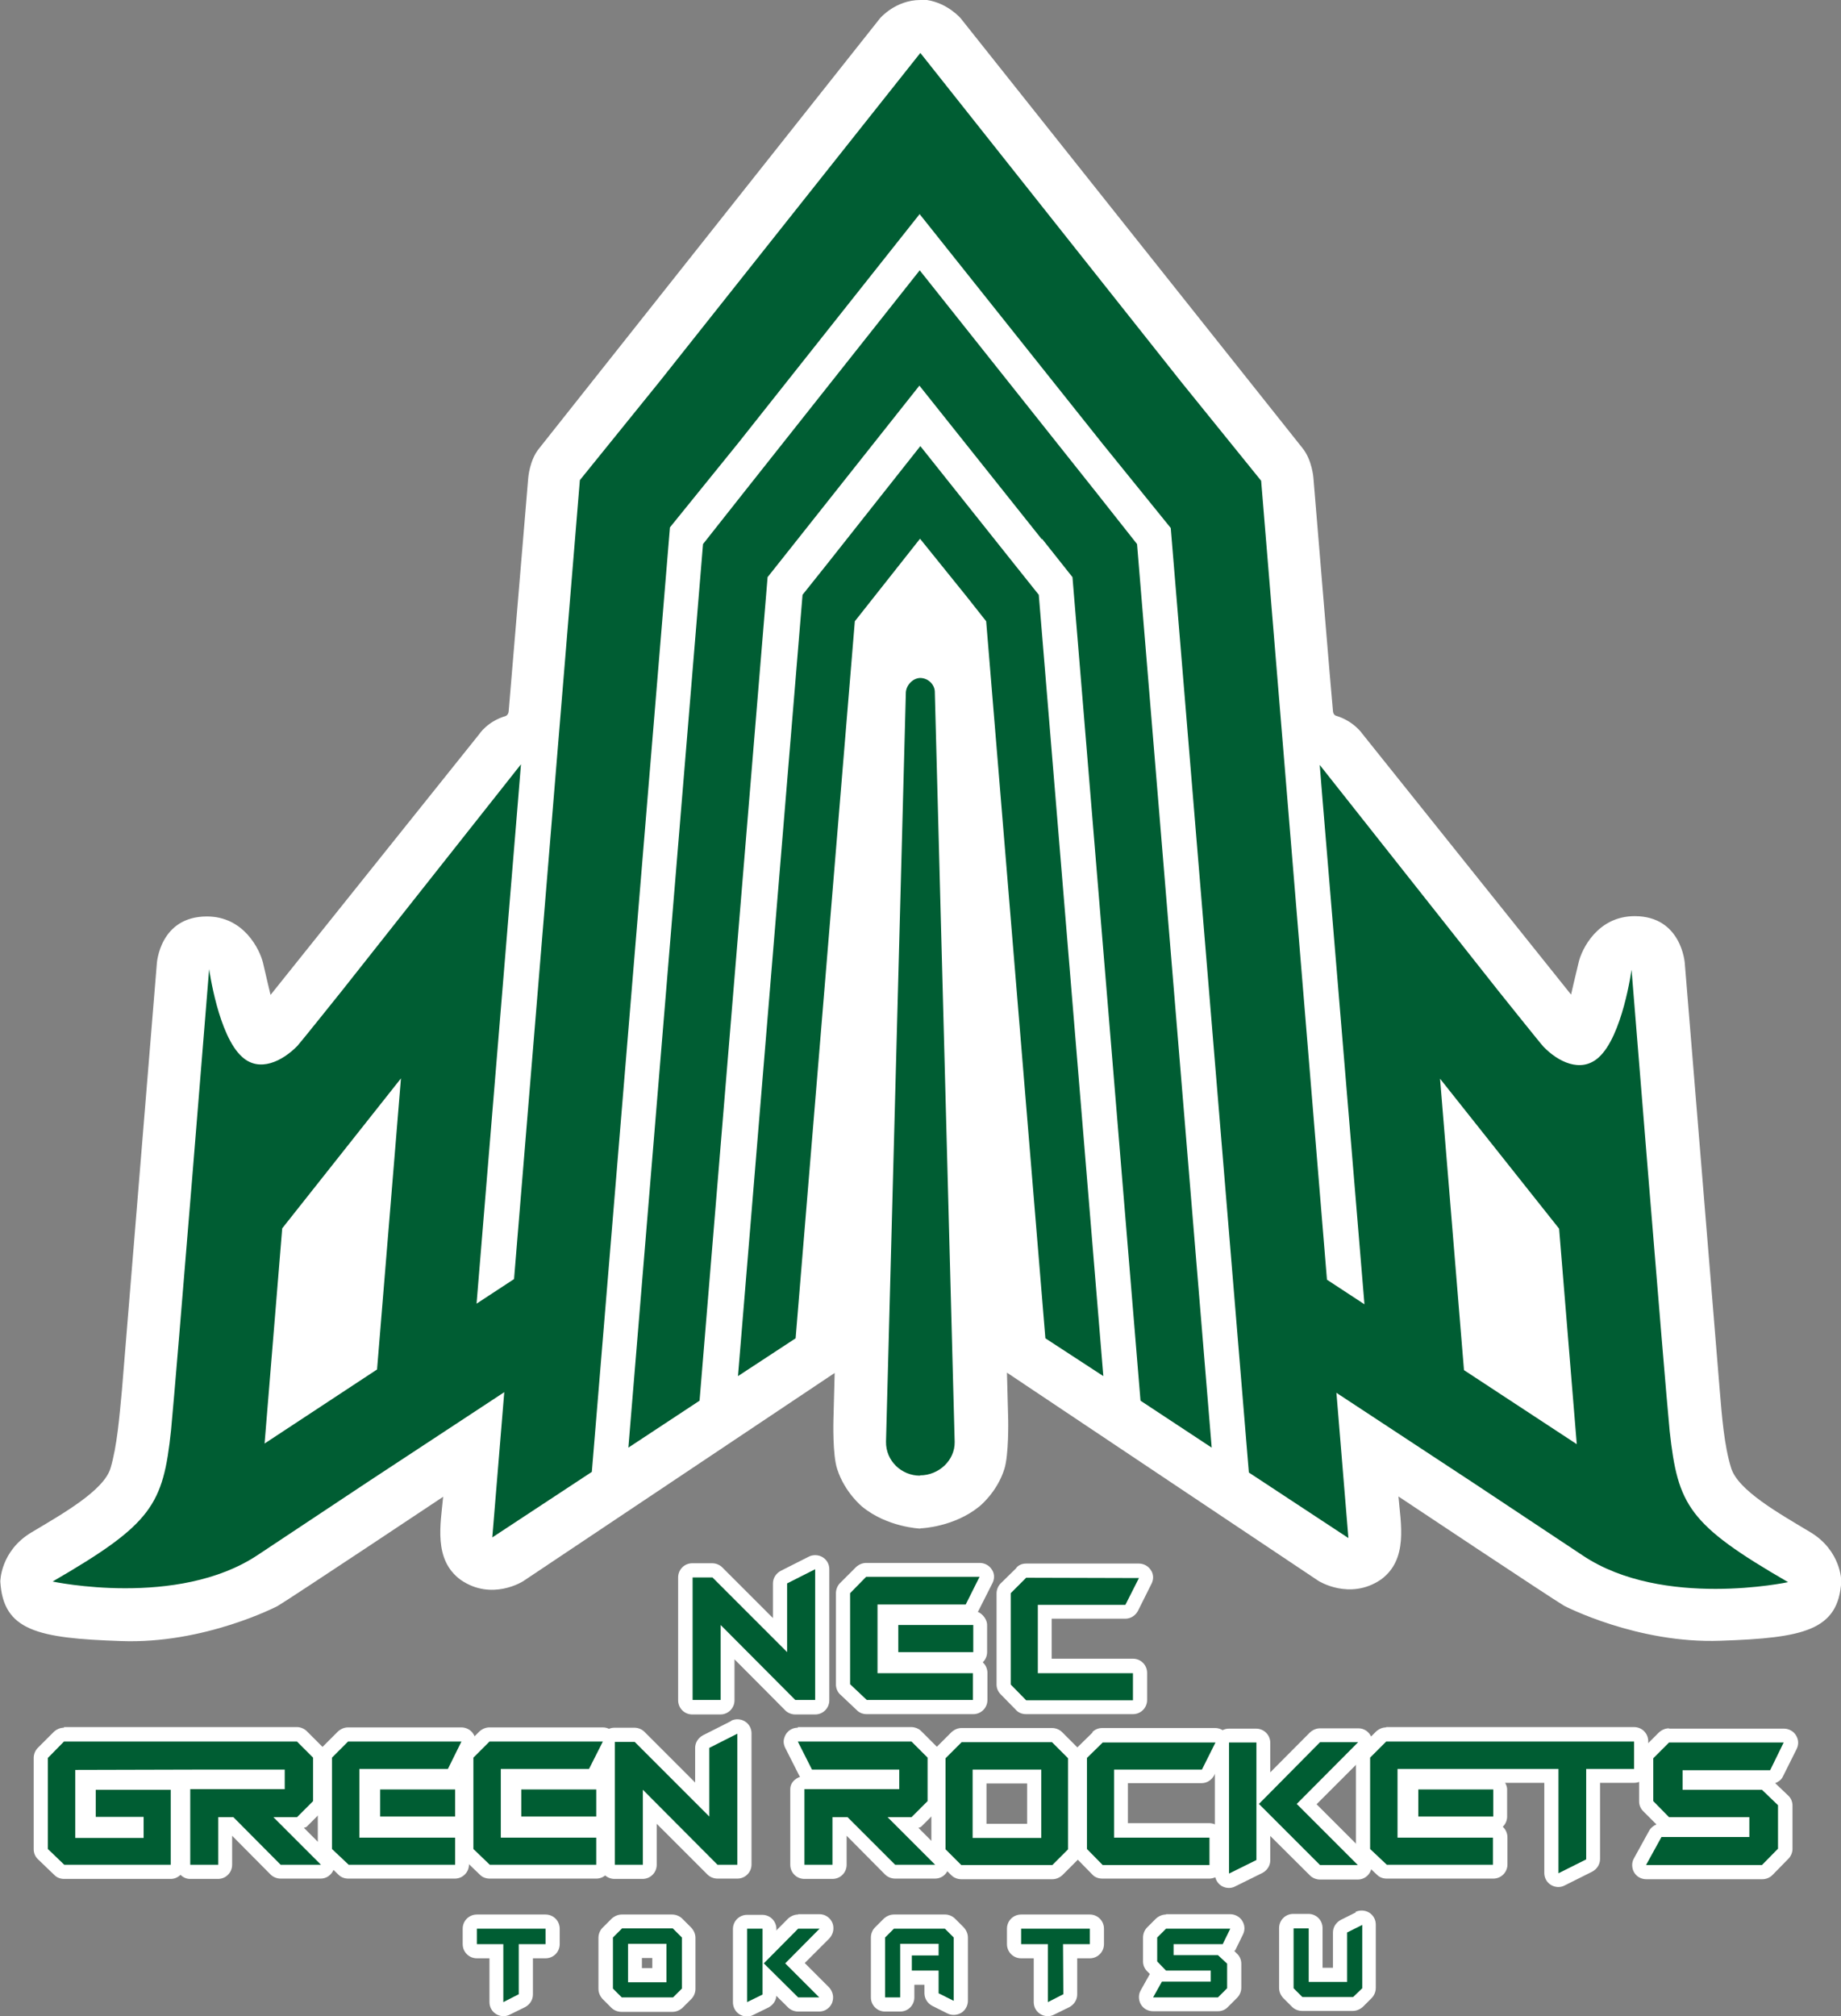 <?xml version="1.0" encoding="UTF-8"?><svg id="_レイヤー_2" xmlns="http://www.w3.org/2000/svg" viewBox="0 0 58.45 64"><rect x="0" y="0" width="58.45" height="64" fill="#808080" stroke="none"/><defs><style>.cls-1{fill:#005d33;}.cls-2,.cls-3{fill:#fff;}.cls-3{isolation:isolate;}</style></defs><g id="_レイヤー_1-2"><g><g><g><g><polygon class="cls-3" points="28.58 63.4 28.1 63.4 28.1 61.5 28.38 61.22 30 61.22 30.28 61.5 30.28 63.51 29.8 63.27 29.8 62.55 28.95 62.55 28.95 62.07 29.8 62.07 29.8 61.7 28.58 61.7 28.58 63.4"/><path class="cls-2" d="M28.38,60.77c-.12,0-.23,.05-.32,.13l-.28,.28c-.08,.08-.13,.2-.13,.32v1.9c0,.25,.2,.45,.45,.45h.48c.25,0,.45-.2,.45-.45v-.4h.32v.27c0,.17,.1,.32,.25,.4l.48,.24c.14,.07,.3,.06,.44-.02,.13-.08,.21-.23,.21-.38v-2.01c0-.12-.05-.23-.13-.32l-.28-.28c-.08-.08-.2-.13-.31-.13h-1.61Z"/></g><g><polygon class="cls-3" points="41.55 62.57 41.55 62.91 42.77 62.91 42.77 61.34 43.25 61.1 43.25 63.11 42.96 63.39 41.35 63.39 41.07 63.11 41.07 62.57 41.07 61.21 41.55 61.21 41.55 62.57"/><path class="cls-2" d="M43.05,60.7l-.48,.24c-.15,.08-.25,.23-.25,.4v1.12h-.33v-1.26c0-.25-.2-.45-.45-.45h-.48c-.25,0-.45,.2-.45,.45v1.9c0,.12,.05,.23,.13,.32l.28,.28c.08,.08,.2,.13,.32,.13h1.61c.12,0,.23-.05,.32-.13l.28-.28c.08-.08,.13-.2,.13-.32v-2.01c0-.16-.08-.3-.21-.38-.13-.08-.3-.09-.44-.02Z"/></g><g><path class="cls-2" d="M21.36,63.4h-1.62l-.28-.28v-1.62l.29-.29h1.61l.29,.29v1.62l-.28,.28Zm-.2-1.7h-1.22v1.22h1.22v-1.22Z"/><path class="cls-2" d="M19.74,60.77c-.12,0-.23,.05-.32,.13l-.29,.29c-.08,.08-.13,.2-.13,.32v1.62c0,.12,.05,.23,.13,.32l.28,.28c.08,.08,.2,.13,.32,.13h1.62c.12,0,.23-.05,.32-.13l.28-.28c.08-.08,.13-.2,.13-.32v-1.62c0-.12-.05-.23-.13-.32l-.29-.29c-.08-.08-.2-.13-.32-.13h-1.61Zm1.42,.89l.02,.02v1.25s0,0-.02,.02h-1.25l-.02-.02v-1.25s.01-.01,.02-.02h1.24Z"/><path class="cls-2" d="M19.94,61.26c-.25,0-.45,.2-.45,.45v1.22c0,.25,.2,.45,.45,.45h1.22c.25,0,.45-.2,.45-.45v-1.22c0-.25-.2-.45-.45-.45h-1.22Zm.77,.89v.32h-.33v-.32h.33Z"/></g><g><polygon class="cls-3" points="36.74 61.5 37.02 61.22 39.06 61.22 38.82 61.71 37.26 61.71 37.26 62.06 38.67 62.06 38.96 62.33 38.96 63.11 38.67 63.4 36.61 63.4 36.89 62.9 38.44 62.9 38.44 62.55 37.02 62.55 36.74 62.26 36.74 61.5"/><path class="cls-2" d="M37.02,60.77c-.12,0-.23,.05-.32,.13l-.28,.28c-.08,.08-.13,.2-.13,.32v.76c0,.12,.05,.23,.13,.31,0,0,.05,.05,.09,.09,0,0,0,0-.01,.01l-.28,.5c-.04,.07-.06,.14-.06,.22s.02,.16,.06,.23c.08,.14,.23,.22,.39,.22h2.06c.12,0,.24-.05,.32-.14l.29-.29c.08-.08,.13-.2,.13-.31v-.77c0-.12-.05-.24-.14-.32,0,0-.05-.05-.08-.08,0-.01,.02-.02,.03-.03l.24-.49c.03-.06,.05-.13,.05-.2,0-.08-.02-.16-.07-.24-.08-.13-.23-.21-.38-.21h-2.04Z"/></g><g><g><polygon class="cls-3" points="24.21 62.57 24.21 63.31 23.72 63.55 23.72 63.41 23.72 61.22 24.21 61.22 24.21 62.07 24.21 62.57"/><path class="cls-2" d="M23.72,60.78c-.25,0-.45,.2-.45,.45v2.33c0,.15,.08,.3,.21,.38,.13,.08,.3,.09,.43,.02l.49-.24c.15-.08,.25-.23,.25-.4v-2.09c0-.25-.2-.45-.45-.45h-.49Z"/></g><g><polygon class="cls-3" points="24.25 62.32 25.34 61.22 26.02 61.22 24.93 62.32 26.01 63.4 25.34 63.4 24.25 62.32"/><path class="cls-2" d="M25.34,60.77c-.12,0-.23,.05-.32,.13l-1.09,1.1c-.08,.08-.13,.2-.13,.32,0,.12,.05,.23,.13,.32l1.09,1.08c.08,.08,.2,.13,.32,.13h.67c.18,0,.34-.11,.41-.28,.02-.06,.03-.11,.03-.17,0-.12-.05-.23-.13-.32,0,0-.45-.45-.77-.77,.32-.32,.78-.78,.78-.78,.08-.09,.13-.2,.13-.32,0-.06-.01-.12-.03-.17-.07-.17-.23-.28-.41-.28h-.68Z"/></g></g><g><polygon class="cls-3" points="16.47 63.3 16.47 61.71 17.32 61.71 17.32 61.22 15.14 61.22 15.14 61.71 15.98 61.71 15.98 63.4 15.98 63.55 16.47 63.3"/><path class="cls-2" d="M15.14,60.77c-.25,0-.45,.2-.45,.45v.49c0,.25,.2,.45,.45,.45h.4c0,.49,0,1.39,0,1.39,0,.16,.08,.3,.21,.38,.13,.08,.3,.09,.43,.02l.49-.24c.15-.08,.25-.23,.25-.4,0,0,0-.69,0-1.15h.4c.25,0,.45-.2,.45-.45v-.49c0-.25-.2-.45-.45-.45h-2.18Z"/></g><g><polygon class="cls-3" points="33.76 63.3 33.75 61.71 34.6 61.71 34.6 61.22 32.42 61.22 32.42 61.71 33.27 61.71 33.27 63.4 33.27 63.55 33.76 63.3"/><path class="cls-2" d="M32.42,60.77c-.25,0-.45,.2-.45,.45v.49c0,.25,.2,.45,.45,.45h.4c0,.49,0,1.39,0,1.39,0,.16,.08,.3,.21,.38,.13,.08,.3,.09,.43,.02l.49-.24c.15-.08,.25-.23,.25-.4,0,0,0-.69,0-1.15h.4c.25,0,.45-.2,.45-.45v-.49c0-.25-.2-.45-.45-.45h-2.18Z"/></g><g><g><g><polygon class="cls-3" points="21.99 53.96 21.99 52.45 21.99 50.07 22.62 50.07 24.99 52.44 24.99 50.26 25.88 49.81 25.88 52.45 25.88 53.96 25.25 53.96 22.88 51.58 22.88 53.96 21.99 53.96"/><path class="cls-2" d="M25.68,49.41l-.89,.45c-.15,.08-.25,.23-.25,.4v1.1c-.7-.7-1.61-1.61-1.61-1.61-.08-.08-.2-.13-.32-.13h-.63c-.25,0-.45,.2-.45,.45v3.9c0,.25,.2,.45,.45,.45h.89c.25,0,.45-.2,.45-.45v-1.3c.7,.7,1.61,1.62,1.61,1.62,.08,.08,.2,.13,.32,.13h.63c.25,0,.45-.2,.45-.45v-4.16c0-.16-.08-.3-.21-.38-.13-.08-.3-.09-.44-.02Zm-3.24,1.11c.08,.08,.4,.4,.75,.75-.13-.12-.31-.16-.48-.09-.16,.07-.27,.22-.27,.4v-1.05Zm2.73,2.34c.16-.07,.27-.22,.27-.4v1.06c-.08-.08-.4-.4-.75-.75,.13,.12,.32,.16,.48,.09Z"/></g><g><polygon class="cls-3" points="32.09 53.47 32.09 50.57 32.58 50.08 36.16 50.09 35.73 50.94 32.95 50.94 32.95 53.11 35.97 53.11 35.97 53.97 32.67 53.97 32.58 53.97 32.09 53.47"/><path class="cls-2" d="M32.27,49.77l-.5,.49c-.08,.08-.13,.2-.13,.32v2.89c0,.12,.05,.23,.13,.31l.49,.5c.08,.09,.2,.13,.32,.13h3.39c.25,0,.45-.2,.45-.45v-.86c0-.25-.2-.45-.45-.45h-2.58v-1.27h2.34c.17,0,.32-.1,.4-.25l.43-.86c.03-.06,.05-.13,.05-.2,0-.08-.02-.16-.07-.23-.08-.13-.23-.21-.38-.21h-3.58c-.12,0-.23,.04-.31,.13Zm.5,.77h.09c-.06,.01-.11,.03-.16,.07,.03-.03,.04-.04,.07-.07Zm-.16,.16s-.05,.1-.07,.16v-.1s.04-.04,.07-.07Zm-.07,2.51c.01,.05,.03,.11,.06,.15-.03-.03-.04-.04-.06-.06v-.09Zm.17,.26s.1,.06,.16,.07h-.1s-.03-.04-.07-.07Z"/></g><g><g><rect class="cls-3" x="28.52" y="51.58" width="2.38" height=".86"/><rect class="cls-2" x="28.07" y="51.13" width="3.27" height="1.76" rx=".45" ry=".45"/></g><line class="cls-3" x1="30.66" y1="50.93" x2="30.66" y2="50.93"/><g><polygon class="cls-3" points="30.89 53.11 30.89 53.96 27.52 53.96 26.99 53.46 26.99 50.57 27.5 50.05 30.65 50.05 31.1 50.05 30.66 50.93 27.86 50.93 27.86 53.11 30.89 53.11"/><path class="cls-2" d="M27.5,49.61c-.12,0-.23,.05-.32,.13l-.51,.51c-.08,.08-.13,.2-.13,.32v2.9c0,.12,.05,.24,.14,.32l.53,.5c.08,.08,.19,.12,.31,.12h3.38c.25,0,.45-.2,.45-.45v-.86c0-.25-.2-.45-.45-.45h-2.59v-1.28c.63,0,2.36,0,2.36,0,.17,0,.32-.1,.4-.25l.44-.87c.03-.06,.05-.13,.05-.2,0-.08-.02-.16-.07-.23-.08-.13-.23-.21-.38-.21h-3.6Zm.31,.89c-.08,0-.15,.04-.21,.09,.04-.04,.05-.05,.09-.09h.12Zm-.29,.17c-.04,.06-.07,.12-.08,.2v-.12s.04-.04,.08-.08Zm-.08,2.5c0,.06,.04,.12,.07,.17-.03-.03-.04-.04-.07-.07v-.1Zm.2,.29s.09,.05,.14,.06h-.08s-.03-.03-.06-.06Z"/></g></g></g><g><g><path class="cls-2" d="M33.41,59.2h-2.89l-.5-.5v-2.89l.51-.51h2.87l.51,.51v2.89l-.5,.5Zm-.35-3.03h-2.18v2.17h2.18v-2.17Z"/><path class="cls-2" d="M30.53,54.85c-.12,0-.23,.05-.32,.13l-.51,.51c-.08,.08-.13,.2-.13,.32v2.89c0,.12,.05,.23,.13,.32l.5,.5c.08,.08,.2,.13,.32,.13h2.89c.12,0,.23-.05,.32-.13l.5-.5c.08-.08,.13-.2,.13-.32v-2.89c0-.12-.05-.23-.13-.32l-.51-.51c-.08-.08-.2-.13-.32-.13h-2.87Zm2.69,.89c.1,.1,.15,.16,.25,.25v2.52c-.09,.09-.15,.15-.24,.24h-2.52c-.09-.09-.15-.15-.24-.24v-2.52c.09-.1,.15-.15,.25-.25h2.5Z"/><path class="cls-2" d="M30.88,55.72c-.25,0-.45,.2-.45,.45v2.17c0,.25,.2,.45,.45,.45h2.18c.25,0,.45-.2,.45-.45v-2.17c0-.25-.2-.45-.45-.45h-2.18Zm1.73,.89v1.28h-1.29v-1.28h1.29Z"/></g><g><polygon class="cls-3" points="52.49 55.81 52.99 55.31 56.63 55.31 56.2 56.19 53.42 56.19 53.42 56.81 55.94 56.81 56.45 57.3 56.45 58.68 55.94 59.2 52.26 59.2 52.75 58.31 55.54 58.31 55.54 57.68 52.99 57.68 52.49 57.17 52.49 55.81"/><path class="cls-2" d="M52.99,54.86c-.12,0-.23,.05-.32,.13l-.5,.5c-.08,.08-.13,.2-.13,.32v1.37c0,.12,.05,.23,.13,.31,0,0,.3,.3,.42,.42-.09,.04-.17,.1-.22,.18l-.49,.89c-.04,.07-.06,.14-.06,.22,0,.08,.02,.16,.06,.23,.08,.14,.23,.22,.39,.22h3.68c.12,0,.24-.05,.32-.13l.51-.52c.08-.08,.13-.2,.13-.31v-1.38c0-.12-.05-.24-.14-.32,0,0-.27-.26-.41-.39,.1-.04,.19-.1,.24-.2l.44-.88c.03-.06,.05-.13,.05-.2,0-.08-.02-.16-.07-.24-.08-.13-.23-.21-.38-.21h-3.65Zm.39,.89c-.22,.02-.41,.2-.41,.43v.62c0,.23,.18,.4,.39,.43h-.19c-.09-.09-.15-.15-.24-.24v-1c.09-.09,.15-.15,.24-.24h.2Zm2.38,1.5c.09,.09,.15,.14,.24,.24v1.01c-.09,.1-.16,.16-.25,.26h-.21c.24,0,.44-.2,.44-.44v-.63c0-.23-.18-.4-.39-.43h.17Z"/></g><g><polygon class="cls-3" points="19.52 59.19 19.52 57.68 19.52 55.29 20.15 55.29 22.52 57.66 22.52 55.48 23.41 55.03 23.41 57.68 23.41 59.19 22.78 59.19 20.41 56.81 20.41 59.19 19.52 59.19"/><path class="cls-2" d="M23.21,54.63l-.89,.45c-.15,.08-.25,.23-.25,.4v1.1c-.7-.7-1.61-1.61-1.61-1.61-.08-.08-.2-.13-.32-.13h-.63c-.25,0-.45,.2-.45,.45v3.9c0,.25,.2,.45,.45,.45h.89c.25,0,.45-.2,.45-.45v-1.3c.7,.7,1.61,1.61,1.61,1.61,.08,.08,.2,.13,.32,.13h.63c.25,0,.45-.2,.45-.45v-4.16c0-.16-.08-.3-.21-.38-.13-.08-.3-.09-.44-.02Zm-3.24,1.11c.08,.08,.4,.4,.75,.75-.13-.12-.31-.16-.48-.09-.16,.07-.26,.22-.27,.4v-1.05Zm2.72,2.34c.16-.07,.27-.22,.27-.4v1.06c-.08-.08-.4-.4-.75-.75,.13,.12,.32,.16,.48,.09Z"/></g><g><g><polygon class="cls-3" points="39.89 57.72 39.89 59.04 39.02 59.47 39.02 59.22 39.02 55.31 39.89 55.31 39.89 56.82 39.89 57.72"/><path class="cls-2" d="M39.02,54.87c-.25,0-.45,.2-.45,.45v4.16c0,.15,.08,.3,.21,.38,.13,.08,.3,.09,.43,.02l.87-.43c.15-.08,.25-.23,.25-.4v-3.73c0-.25-.2-.45-.45-.45h-.87Z"/></g><g><polygon class="cls-3" points="39.97 57.26 41.91 55.3 43.12 55.3 41.17 57.26 43.11 59.2 41.91 59.2 39.97 57.26"/><path class="cls-2" d="M41.91,54.86c-.12,0-.23,.05-.32,.13l-1.95,1.96c-.08,.08-.13,.2-.13,.32,0,.12,.05,.23,.13,.32l1.95,1.94c.08,.08,.2,.13,.32,.13h1.2c.18,0,.34-.11,.41-.28,.02-.06,.03-.11,.03-.17,0-.12-.05-.23-.13-.32,0,0-1.18-1.18-1.62-1.62,.44-.44,1.64-1.64,1.64-1.64,.09-.09,.13-.2,.13-.32,0-.06-.01-.12-.03-.17-.07-.17-.23-.28-.41-.28h-1.21Zm-1.1,2.18c-.04,.07-.09,.14-.09,.22s.05,.14,.09,.21c-.09-.08-.16-.16-.22-.21,.06-.06,.13-.13,.22-.22Z"/></g></g><g><polygon class="cls-3" points="34.51 58.69 34.51 55.8 35.01 55.31 38.59 55.31 38.16 56.17 35.37 56.17 35.37 58.33 38.4 58.33 38.4 59.2 35.1 59.2 35.01 59.2 34.51 58.69"/><path class="cls-2" d="M34.69,54.99l-.5,.49c-.08,.08-.13,.2-.13,.32v2.89c0,.12,.05,.23,.13,.31l.49,.5c.08,.09,.2,.13,.32,.13h3.39c.25,0,.45-.2,.45-.45v-.86c0-.25-.2-.45-.45-.45h-2.58v-1.27h2.34c.17,0,.32-.1,.4-.25l.43-.86c.03-.06,.05-.13,.05-.2,0-.08-.02-.16-.07-.23-.08-.13-.23-.21-.38-.21h-3.58c-.12,0-.23,.04-.32,.13Zm.5,.76h.09c-.06,.01-.11,.03-.16,.07,.03-.03,.04-.04,.07-.07Zm-.16,.16s-.05,.1-.07,.16v-.1s.04-.04,.07-.07Zm-.07,2.5c.01,.06,.03,.11,.06,.15-.03-.03-.04-.04-.06-.06v-.09Zm.17,.26s.1,.06,.16,.07h-.1s-.03-.04-.07-.07Z"/></g><g><line class="cls-3" x1="5.19" y1="56.16" x2="5.19" y2="56.16"/><g><polygon class="cls-3" points="6.28 56.17 9.04 56.17 9.04 56.79 6.04 56.79 6.04 58.01 6.04 59.19 6.93 59.19 6.93 57.68 7.41 57.68 8.91 59.19 10.19 59.19 8.68 57.68 9.43 57.68 9.94 57.17 9.94 56.3 9.94 55.79 9.43 55.28 5.83 55.28 5.17 55.28 2.03 55.28 1.52 55.8 1.52 58.69 2.04 59.19 5.42 59.19 5.42 59.11 5.42 56.81 3.04 56.81 3.04 57.67 4.56 57.67 4.56 58.34 2.39 58.34 2.39 56.18 6.28 56.17"/><path class="cls-2" d="M2.03,54.84c-.12,0-.23,.05-.32,.13l-.51,.51c-.08,.08-.13,.2-.13,.32v2.9c0,.12,.05,.24,.14,.32l.52,.5c.08,.08,.19,.12,.31,.12h3.38c.12,0,.23-.05,.31-.13,.08,.08,.19,.13,.3,.13h.89c.25,0,.45-.2,.45-.45v-.92c.37,.37,1.22,1.23,1.22,1.23,.08,.08,.2,.13,.32,.13h1.27c.18,0,.34-.11,.41-.28,.02-.06,.03-.11,.03-.17,0-.12-.05-.23-.13-.32,0,0-.43-.43-.84-.84,.03-.02,.06-.01,.09-.04l.51-.51c.08-.08,.13-.2,.13-.31v-.87s0-.51,0-.51c0-.12-.05-.23-.13-.32l-.51-.51c-.08-.08-.2-.13-.31-.13H2.03Zm2.44,.89c-1.04,0-2.08,0-2.08,0-.12,0-.22,.05-.3,.13,.06-.07,.08-.08,.13-.13h2.25Zm-2.4,.15c-.06,.06-.09,.15-.1,.24v-.14s.05-.05,.1-.1Zm7.18-.15c.09,.09,.15,.15,.25,.25v.32s0,.45,0,.68c-.09,.09-.15,.15-.25,.25h-.19c.24,0,.44-.2,.44-.44v-.62c0-.12-.05-.23-.13-.32-.08-.08-.19-.12-.3-.13h.19Zm-4.27,1.52v.33c-.04-.17-.16-.3-.34-.33h.34Zm1.93-.01c-.23,.01-.42,.19-.42,.43v-.43h.42Zm-4.94,1.16c0,.06,.04,.12,.07,.17-.03-.03-.04-.04-.07-.07v-.1Zm.2,.29s.09,.05,.14,.06h-.08s-.03-.03-.06-.06Zm2.81-.27v.32h-.32c.17-.04,.29-.16,.32-.32Zm3.69-1.18c-.17,0-.33,.11-.4,.27-.02,.06-.03,.11-.03,.17,0,.12,.05,.23,.13,.32,0,0,.37,.37,.75,.74h0c-.22-.22-1.37-1.38-1.37-1.38-.08-.08-.19-.12-.3-.12,.61,0,.96,0,1.23,0Z"/></g></g><g><g><rect class="cls-3" x="12.07" y="56.8" width="2.38" height=".86"/><rect class="cls-2" x="11.62" y="56.35" width="3.27" height="1.76" rx=".45" ry=".45"/></g><line class="cls-3" x1="14.21" y1="56.16" x2="14.22" y2="56.15"/><g><polygon class="cls-3" points="14.45 58.33 14.45 59.19 11.07 59.19 10.54 58.69 10.54 55.79 11.05 55.28 14.2 55.28 14.65 55.28 14.22 56.15 11.41 56.15 11.41 58.33 14.45 58.33"/><path class="cls-2" d="M11.05,54.83c-.12,0-.23,.05-.32,.13l-.51,.51c-.08,.08-.13,.2-.13,.32v2.9c0,.12,.05,.24,.14,.32l.52,.5c.08,.08,.19,.12,.31,.12h3.38c.25,0,.45-.2,.45-.45v-.86c0-.25-.2-.45-.45-.45h-2.59v-1.28h2.36c.17,0,.32-.1,.4-.25l.44-.87c.03-.06,.05-.13,.05-.2,0-.08-.02-.16-.07-.23-.08-.13-.23-.21-.38-.21h-3.6Zm.31,.89c-.08,.01-.15,.04-.2,.08,.04-.04,.05-.05,.08-.08h.12Zm-.29,.17c-.04,.06-.07,.12-.08,.19v-.11s.04-.04,.08-.08Zm-.08,2.5c.01,.06,.04,.12,.07,.17-.03-.03-.04-.04-.07-.07v-.1Zm.2,.29s.09,.05,.14,.06h-.08s-.03-.03-.06-.06Z"/></g></g><g><g><rect class="cls-3" x="16.55" y="56.8" width="2.38" height=".86"/><rect class="cls-2" x="16.11" y="56.35" width="3.27" height="1.76" rx=".45" ry=".45"/></g><line class="cls-3" x1="18.7" y1="56.16" x2="18.7" y2="56.15"/><g><polygon class="cls-3" points="18.93 58.33 18.93 59.19 15.55 59.19 15.03 58.69 15.03 55.79 15.54 55.28 18.69 55.28 19.14 55.28 18.7 56.15 15.9 56.15 15.9 58.33 18.93 58.33"/><path class="cls-2" d="M15.54,54.83c-.12,0-.23,.05-.32,.13l-.51,.51c-.08,.08-.13,.2-.13,.32v2.9c0,.12,.05,.24,.14,.32l.52,.5c.08,.08,.19,.12,.31,.12h3.38c.25,0,.45-.2,.45-.45v-.86c0-.25-.2-.45-.45-.45h-2.59v-1.28h2.36c.17,0,.32-.1,.4-.25l.44-.87c.03-.06,.05-.13,.05-.2,0-.08-.02-.16-.07-.23-.08-.13-.23-.21-.38-.21h-3.6Zm.31,.89c-.08,.01-.15,.04-.2,.08,.04-.04,.05-.05,.08-.08h.12Zm-.29,.17c-.04,.06-.07,.12-.08,.19v-.11s.04-.04,.08-.08Zm-.08,2.5c.01,.06,.04,.12,.07,.17-.03-.03-.04-.04-.07-.07v-.1Zm.2,.29s.09,.05,.14,.06h-.08s-.03-.03-.06-.06Z"/></g></g><g><polygon class="cls-3" points="28.55 56.79 28.55 56.17 25.78 56.17 25.33 55.28 28.94 55.28 29.45 55.79 29.45 56.3 29.45 57.17 28.94 57.68 28.18 57.68 29.69 59.19 28.42 59.19 26.91 57.68 26.43 57.68 26.43 59.19 25.54 59.19 25.54 58.01 25.54 56.79 28.55 56.79"/><path class="cls-2" d="M25.33,54.84c-.16,0-.3,.08-.38,.21-.04,.07-.07,.15-.07,.23,0,.07,.02,.14,.05,.2l.45,.89s.02,.02,.02,.03c-.17,.06-.31,.2-.31,.39v2.4c0,.25,.2,.45,.45,.45h.89c.25,0,.45-.2,.45-.45v-.92c.37,.37,1.22,1.23,1.22,1.23,.08,.08,.2,.13,.32,.13h1.27c.18,0,.34-.11,.41-.28,.02-.06,.03-.11,.03-.17,0-.12-.05-.23-.13-.32,0,0-.43-.43-.84-.84,.03-.02,.06-.01,.09-.04l.51-.51c.08-.08,.13-.2,.13-.31v-.87s0-.51,0-.51c0-.12-.05-.23-.13-.32l-.51-.51c-.08-.08-.2-.13-.32-.13h-3.6Zm3.42,.89c.09,.09,.15,.15,.25,.25,0,.15,0,.78,0,1.01-.09,.09-.15,.15-.25,.25h-.19c.24,0,.44-.2,.44-.44v-.62c0-.12-.05-.23-.13-.32-.08-.08-.19-.12-.3-.13h.19Zm-2.34,1.51c-.23,.01-.42,.19-.42,.43v-.43h.42Zm1.75,0c-.17,0-.33,.11-.4,.27-.02,.06-.03,.11-.03,.17,0,.12,.05,.23,.13,.32,0,0,.37,.37,.75,.74h0c-.22-.22-1.37-1.38-1.37-1.38-.08-.08-.19-.12-.3-.12,.61,0,.96,0,1.23,0Z"/></g><g><g><polygon class="cls-3" points="47.96 56.15 49.48 56.15 49.48 59.2 49.48 59.46 50.36 59.02 50.36 56.15 51.88 56.15 51.88 55.28 47.96 55.28 47.61 55.28 47.16 55.28 44.01 55.28 43.5 55.79 43.5 58.69 44.03 59.19 47.4 59.19 47.4 58.33 44.37 58.33 44.37 56.15 47.17 56.15 47.96 56.15"/><path class="cls-2" d="M44.01,54.83c-.12,0-.23,.05-.32,.13l-.51,.51c-.08,.08-.13,.2-.13,.32v2.9c0,.12,.05,.24,.14,.32l.53,.5c.08,.08,.19,.12,.31,.12h3.38c.25,0,.45-.2,.45-.45v-.86c0-.25-.2-.45-.45-.45h-2.59v-1.28c.63,0,3.77,0,4.21,0,0,.65,0,2.86,0,2.86,0,.16,.08,.3,.21,.38,.13,.08,.3,.09,.43,.02l.88-.44c.15-.08,.25-.23,.25-.4,0,0,0-1.78,0-2.42h1.08c.25,0,.45-.2,.45-.45v-.87c0-.25-.2-.45-.45-.45h-7.87Zm.31,.89c-.08,.01-.15,.04-.21,.08,.04-.04,.05-.05,.08-.08h.12Zm-.29,.17c-.04,.06-.07,.12-.08,.19v-.11s.04-.04,.08-.08Zm6.27-.17c-.1,.01-.19,.04-.26,.11-.08,.08-.11,.18-.12,.29,0-.11-.04-.22-.12-.29-.07-.07-.17-.1-.26-.11h.77Zm-6.35,2.67c.01,.06,.04,.12,.07,.17-.03-.03-.04-.04-.07-.07v-.1Zm.2,.29s.09,.05,.14,.06h-.08s-.03-.03-.06-.06Z"/></g><g><rect class="cls-3" x="45.03" y="56.8" width="2.38" height=".86"/><rect class="cls-2" x="44.58" y="56.35" width="3.27" height="1.76" rx=".45" ry=".45"/></g></g></g></g></g><g><polygon class="cls-1" points="28.58 63.4 28.1 63.4 28.1 61.5 28.38 61.22 30 61.22 30.28 61.5 30.28 63.51 29.8 63.27 29.8 62.55 28.95 62.55 28.95 62.07 29.8 62.07 29.8 61.7 28.58 61.7 28.58 63.4"/><polygon class="cls-1" points="41.55 62.57 41.55 62.91 42.77 62.91 42.77 61.34 43.25 61.1 43.25 63.11 42.96 63.39 41.35 63.39 41.07 63.11 41.07 62.57 41.07 61.21 41.55 61.21 41.55 62.57"/><path class="cls-1" d="M21.36,63.4h-1.62l-.28-.28v-1.62l.29-.29h1.61l.29,.29v1.62l-.28,.28Zm-.2-1.7h-1.22v1.22h1.22v-1.22Z"/><polygon class="cls-1" points="36.74 61.5 37.02 61.22 39.06 61.22 38.82 61.71 37.26 61.71 37.26 62.06 38.67 62.06 38.96 62.33 38.96 63.11 38.67 63.4 36.61 63.4 36.89 62.9 38.44 62.9 38.44 62.55 37.02 62.55 36.74 62.26 36.74 61.5"/><g><polygon class="cls-1" points="24.21 62.57 24.21 63.31 23.72 63.55 23.72 63.41 23.72 61.22 24.21 61.22 24.21 62.07 24.21 62.57"/><polygon class="cls-1" points="24.25 62.32 25.34 61.22 26.02 61.22 24.93 62.32 26.01 63.4 25.34 63.4 24.25 62.32"/></g><polygon class="cls-1" points="16.47 63.3 16.47 61.71 17.32 61.71 17.32 61.22 15.14 61.22 15.14 61.71 15.98 61.71 15.98 63.4 15.98 63.55 16.47 63.3"/><polygon class="cls-1" points="33.76 63.3 33.75 61.71 34.6 61.71 34.6 61.22 32.42 61.22 32.42 61.71 33.27 61.71 33.27 63.4 33.27 63.55 33.76 63.3"/><g><g><polygon class="cls-1" points="21.99 53.96 21.99 52.45 21.99 50.07 22.62 50.07 24.99 52.44 24.99 50.26 25.88 49.81 25.88 52.45 25.88 53.96 25.25 53.96 22.88 51.58 22.88 53.96 21.99 53.96"/><polygon class="cls-1" points="32.09 53.47 32.09 50.57 32.58 50.08 36.16 50.09 35.73 50.94 32.95 50.94 32.95 53.11 35.97 53.11 35.97 53.97 32.67 53.97 32.58 53.97 32.09 53.47"/><g><rect class="cls-1" x="28.52" y="51.58" width="2.38" height=".86"/><line class="cls-1" x1="30.66" y1="50.93" x2="30.66" y2="50.93"/><polygon class="cls-1" points="30.89 53.11 30.89 53.96 27.52 53.96 26.99 53.46 26.99 50.57 27.5 50.05 30.65 50.05 31.1 50.05 30.66 50.93 27.86 50.93 27.86 53.11 30.89 53.11"/></g></g><g><path class="cls-1" d="M33.41,59.2h-2.89l-.5-.5v-2.89l.51-.51h2.87l.51,.51v2.89l-.5,.5Zm-.35-3.03h-2.18v2.17h2.18v-2.17Z"/><polygon class="cls-1" points="52.49 55.81 52.99 55.31 56.63 55.31 56.2 56.19 53.42 56.19 53.42 56.81 55.94 56.81 56.45 57.3 56.45 58.68 55.94 59.2 52.26 59.2 52.75 58.31 55.54 58.31 55.54 57.68 52.99 57.68 52.49 57.17 52.49 55.81"/><polygon class="cls-1" points="19.52 59.19 19.52 57.68 19.52 55.29 20.15 55.29 22.52 57.66 22.52 55.48 23.41 55.03 23.41 57.68 23.41 59.19 22.78 59.19 20.41 56.81 20.41 59.19 19.52 59.19"/><g><polygon class="cls-1" points="39.89 57.72 39.89 59.04 39.02 59.47 39.02 59.22 39.02 55.31 39.89 55.31 39.89 56.82 39.89 57.72"/><polygon class="cls-1" points="39.97 57.26 41.91 55.3 43.12 55.3 41.17 57.26 43.11 59.2 41.91 59.2 39.97 57.26"/></g><polygon class="cls-1" points="34.51 58.69 34.51 55.8 35.01 55.31 38.59 55.31 38.16 56.17 35.37 56.17 35.37 58.33 38.4 58.33 38.4 59.2 35.1 59.2 35.01 59.2 34.51 58.69"/><g><line class="cls-1" x1="5.19" y1="56.16" x2="5.19" y2="56.16"/><polygon class="cls-1" points="6.28 56.17 9.04 56.17 9.04 56.79 6.04 56.79 6.04 58.01 6.04 59.19 6.93 59.19 6.93 57.68 7.41 57.68 8.91 59.19 10.19 59.19 8.68 57.68 9.43 57.68 9.94 57.17 9.94 56.3 9.94 55.79 9.43 55.28 5.83 55.28 5.17 55.28 2.03 55.28 1.52 55.8 1.52 58.69 2.04 59.19 5.42 59.19 5.42 59.11 5.42 56.81 3.04 56.81 3.04 57.67 4.56 57.67 4.56 58.34 2.39 58.34 2.39 56.18 6.28 56.17"/></g><g><rect class="cls-1" x="12.07" y="56.8" width="2.38" height=".86"/><line class="cls-1" x1="14.21" y1="56.16" x2="14.22" y2="56.15"/><polygon class="cls-1" points="14.45 58.33 14.45 59.19 11.07 59.19 10.54 58.69 10.54 55.79 11.05 55.28 14.2 55.28 14.65 55.28 14.22 56.15 11.41 56.15 11.41 58.33 14.45 58.33"/></g><g><rect class="cls-1" x="16.55" y="56.8" width="2.38" height=".86"/><line class="cls-1" x1="18.7" y1="56.16" x2="18.7" y2="56.15"/><polygon class="cls-1" points="18.93 58.33 18.93 59.19 15.55 59.19 15.03 58.69 15.03 55.79 15.54 55.28 18.69 55.28 19.14 55.28 18.7 56.15 15.9 56.15 15.9 58.33 18.93 58.33"/></g><polygon class="cls-1" points="28.55 56.79 28.55 56.17 25.78 56.17 25.33 55.28 28.94 55.28 29.45 55.79 29.45 56.3 29.45 57.17 28.94 57.68 28.18 57.68 29.69 59.19 28.42 59.19 26.91 57.68 26.43 57.68 26.43 59.19 25.54 59.19 25.54 58.01 25.54 56.79 28.55 56.79"/><g><polygon class="cls-1" points="47.96 56.15 49.48 56.15 49.48 59.2 49.48 59.46 50.36 59.02 50.36 56.15 51.88 56.15 51.88 55.28 47.96 55.28 47.61 55.28 47.16 55.28 44.01 55.28 43.5 55.79 43.5 58.69 44.03 59.19 47.4 59.19 47.4 58.33 44.37 58.33 44.37 56.15 47.17 56.15 47.96 56.15"/><rect class="cls-1" x="45.03" y="56.8" width="2.38" height=".86"/></g></g></g></g></g><g><path class="cls-2" d="M29.21,48.52s-1.03-.04-1.83-.69c0,0-.56-.45-.8-1.2-.15-.45-.12-1.53-.12-1.53l.04-1.52-9.89,6.61s-.99,.64-1.98-.04c-.88-.64-.64-1.78-.56-2.64,0,0-4.79,3.19-5.26,3.47,0,0-2.32,1.21-4.97,1.11-2.65-.09-3.74-.33-3.83-1.89,0,0,0-.97,.99-1.56,.99-.59,2.3-1.33,2.51-2.04,.21-.71,.28-1.63,.36-2.46,.07-.83,1.11-13.56,1.11-13.56,0,0,.09-1.49,1.59-1.49,1.18,0,1.68,1.06,1.78,1.47,.09,.4,.24,1.02,.24,1.02l6.62-8.27s.26-.41,.84-.58c0,0,.09-.03,.1-.15,.01-.13,.62-7.4,.62-7.4,0,0,.04-.58,.35-.95L27.94,.58s.49-.58,1.28-.58h.21c.66,.1,1.07,.58,1.07,.58l10.85,13.64c.31,.38,.35,.95,.35,.95,0,0,.6,7.27,.62,7.4,.01,.13,.1,.15,.1,.15,.57,.17,.84,.58,.84,.58l6.62,8.27s.14-.62,.24-1.02c.09-.4,.59-1.47,1.78-1.47,1.49,0,1.59,1.49,1.59,1.49,0,0,1.04,12.73,1.11,13.56,.07,.83,.14,1.75,.36,2.46,.21,.71,1.51,1.44,2.51,2.04,.99,.59,.99,1.56,.99,1.56-.09,1.56-1.18,1.8-3.83,1.89-2.65,.1-4.97-1.11-4.97-1.11-.47-.28-5.26-3.47-5.26-3.47,.07,.86,.32,2-.56,2.64-.99,.67-1.98,.04-1.98,.04l-9.89-6.61,.04,1.52s.02,1.08-.12,1.53c-.23,.75-.8,1.2-.8,1.2-.8,.65-1.83,.69-1.83,.69h-.03Z"/><path class="cls-1" d="M29.21,6.78l-5.77,7.28-2.17,2.68-2.48,29.98-3.16,2.08,.38-4.61-4.35,2.86-3.48,2.31c-2.54,1.69-6.51,.84-6.51,.84,3.16-1.83,3.51-2.43,3.76-4.8,.17-1.74,1.21-14.64,1.21-14.64,0,0,.29,2.12,1.05,2.79,.55,.5,1.28,.13,1.75-.35,.07-.07,1.43-1.77,1.43-1.77l5.67-7.17-.09,1.11-1.32,16.01,1.19-.78,2.09-25.36,2.54-3.14L29.22,1.68l8.28,10.44,2.54,3.14,2.09,25.36,1.19,.78-1.33-16.01-.09-1.11,5.67,7.17s1.36,1.7,1.43,1.77c.46,.48,1.19,.85,1.75,.35,.76-.67,1.05-2.79,1.05-2.79,0,0,1.04,12.9,1.21,14.64,.26,2.37,.6,2.97,3.76,4.8,0,0-3.97,.85-6.51-.84l-3.48-2.31-4.35-2.86,.38,4.61-3.16-2.08-2.48-29.98-2.17-2.68-5.8-7.28Zm1.46,12.13l.64,.81,1.88,22.76,1.84,1.2-2.05-24.8-.79-.99-2.97-3.73-2.95,3.73-.79,.99-2.05,24.8,1.83-1.2,1.88-22.76,.64-.81,1.43-1.81,1.46,1.81Zm2.42-1.8l.96,1.21,2.16,26.14,2.26,1.49-2.37-28.68-1.24-1.57-5.66-7.12-5.64,7.12-1.24,1.57-2.37,28.68,2.26-1.49,2.16-26.14,.96-1.21,3.86-4.87,3.88,4.87ZM11.97,43.48l.76-9.25-3.77,4.76-.56,6.83,3.57-2.35Zm38.09,2.35l-.56-6.83-3.78-4.76,.76,9.25,3.58,2.35Zm-20.85,1c.6,0,1.11-.48,1.1-1.06l-.63-23.78h0s0-.02,0-.02c0-.24-.21-.45-.47-.45-.23,.01-.43,.22-.45,.45h0s-.63,23.79-.63,23.79c-.01,.61,.49,1.08,1.08,1.08h0Z"/></g></g></g></svg>